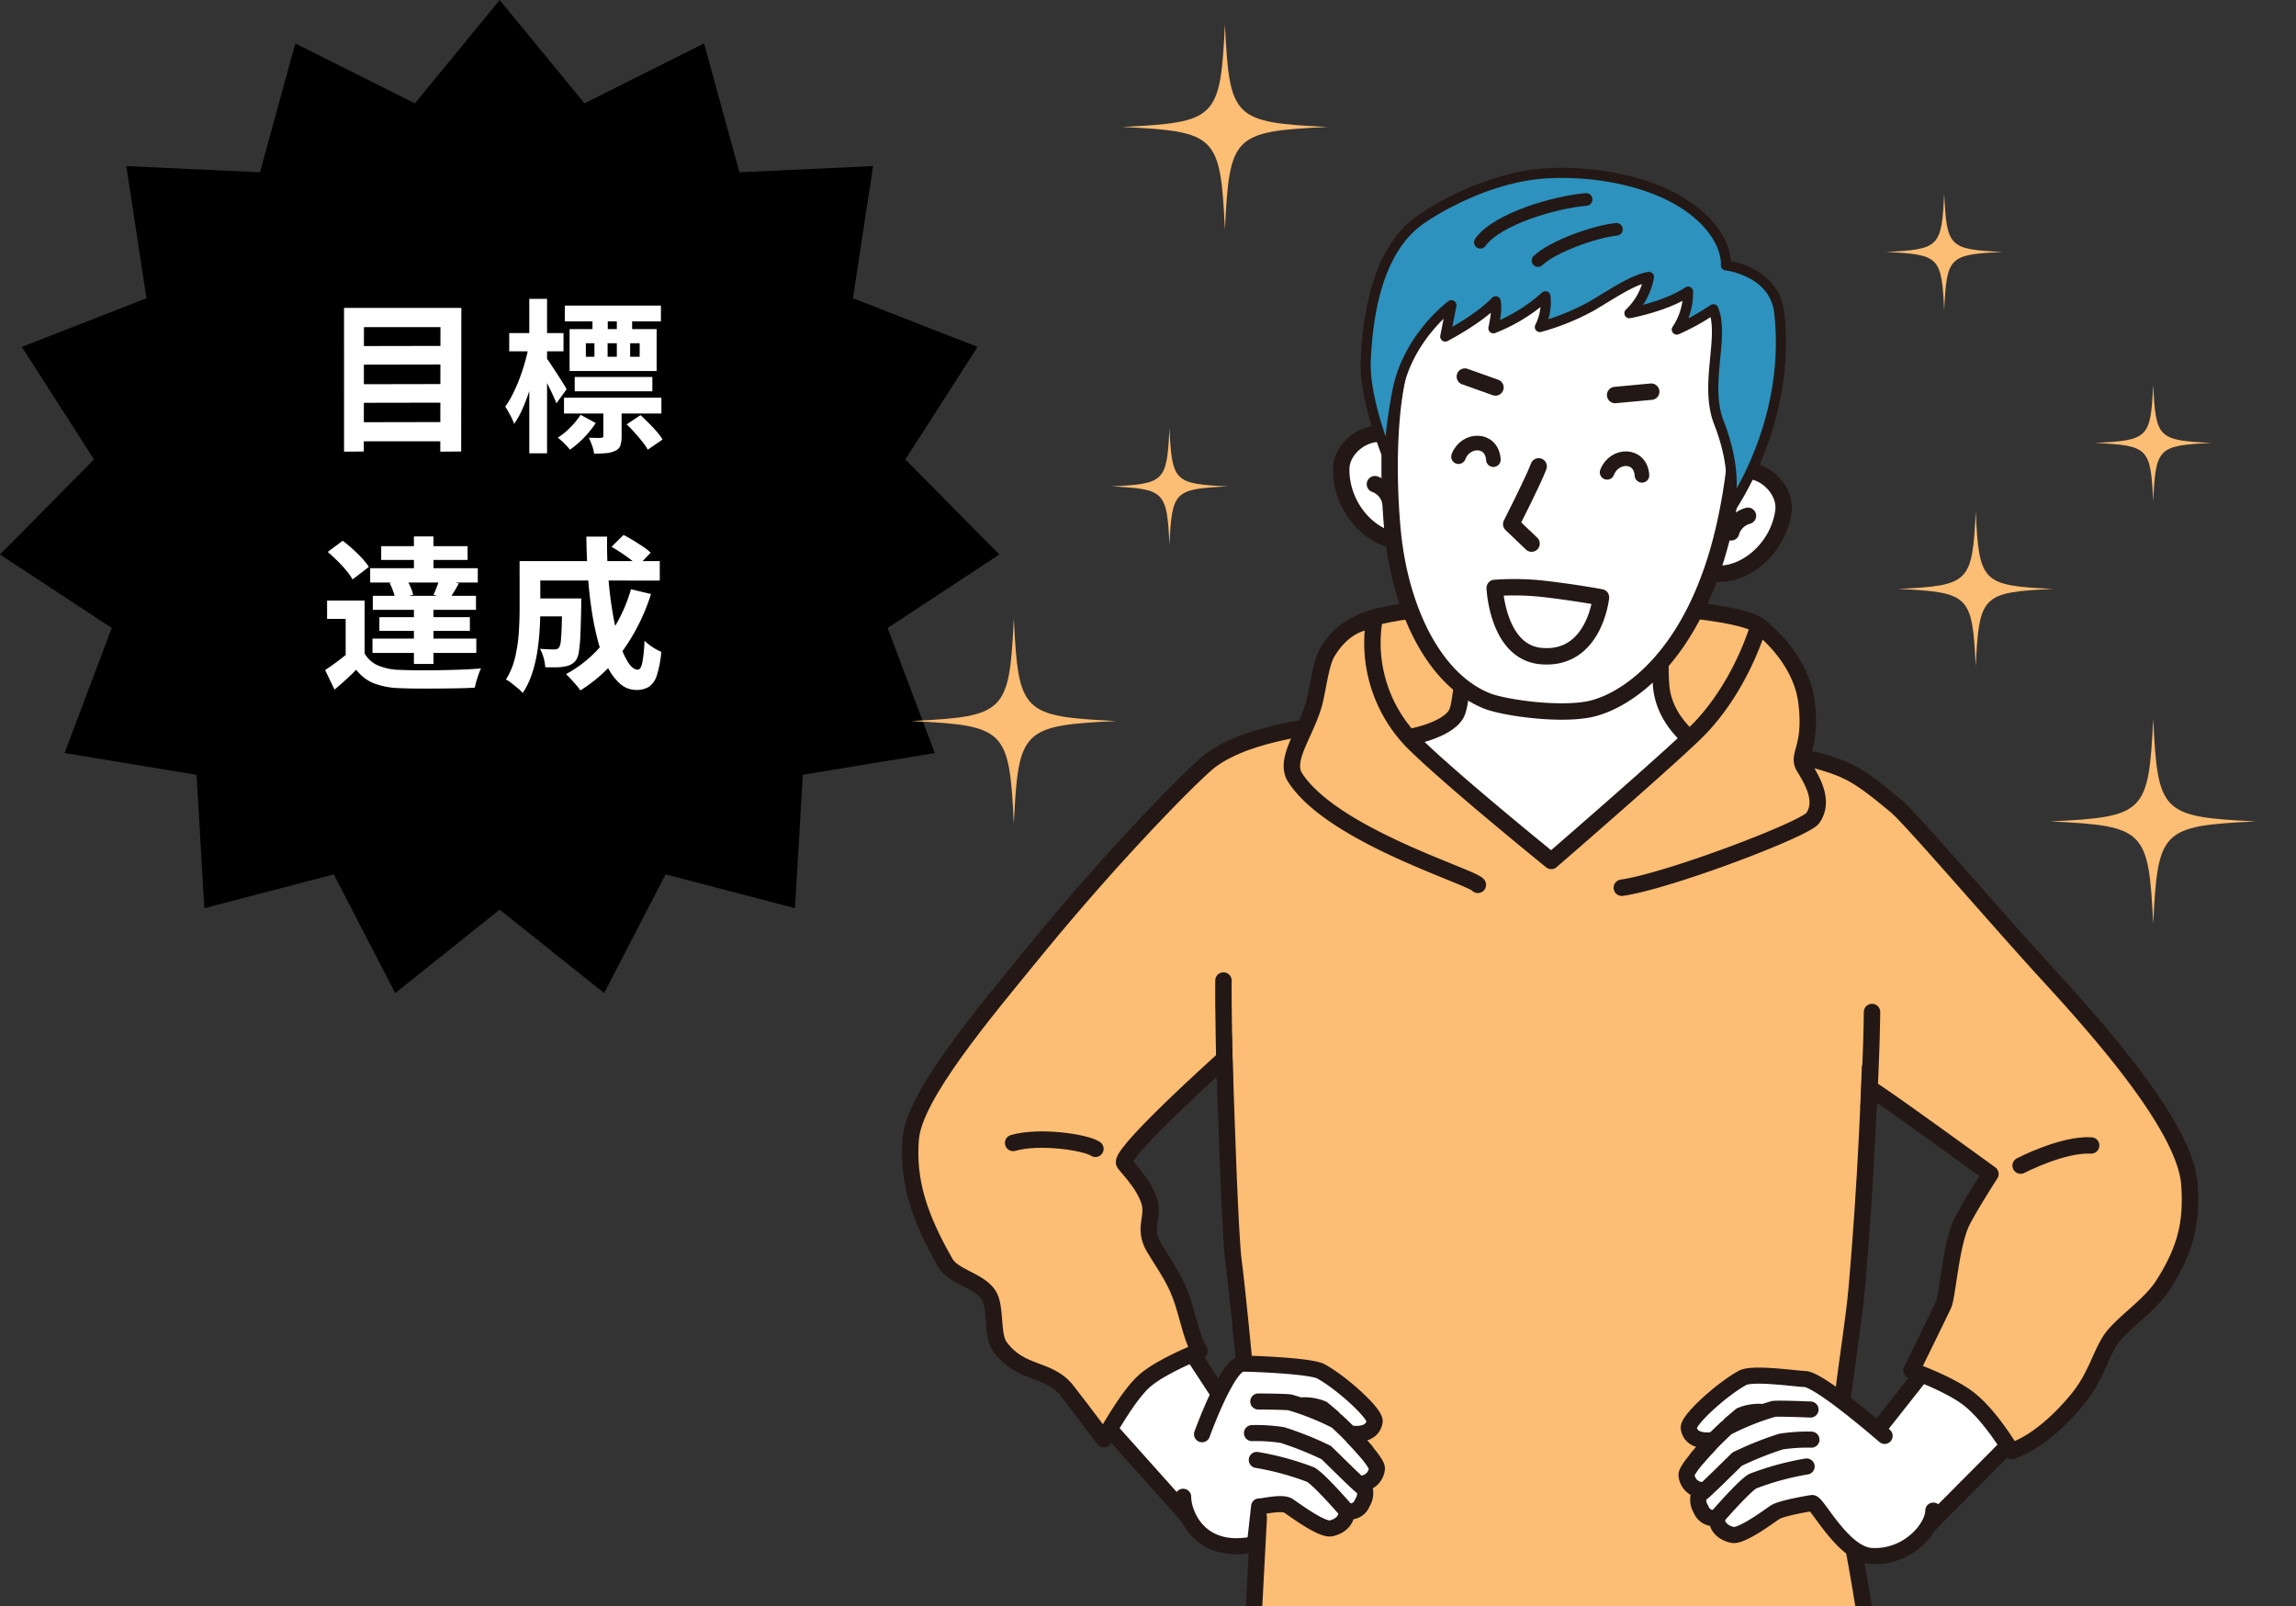<svg xmlns="http://www.w3.org/2000/svg" xmlns:xlink="http://www.w3.org/1999/xlink" width="376.784" height="263.647" viewBox="0 0 376.784 263.647">
  <rect x="0" y="0" width="376.784" height="263.647" fill="#333333" stroke="none"/>
  <defs>
    <style>
      .cls-1, .cls-13, .cls-14, .cls-20, .cls-26, .cls-29, .cls-30, .cls-31, .cls-37, .cls-38 {
        fill: none;
      }

      .cls-10, .cls-11, .cls-12, .cls-15, .cls-16, .cls-17, .cls-18, .cls-19, .cls-2, .cls-21, .cls-22, .cls-23, .cls-24, .cls-25, .cls-6, .cls-7, .cls-8, .cls-9 {
        fill: #fff;
      }

      .cls-3 {
        clip-path: url(#clip-path);
      }

      .cls-27, .cls-28, .cls-39, .cls-4, .cls-5 {
        fill: #fcbd74;
      }

      .cls-10, .cls-11, .cls-12, .cls-13, .cls-14, .cls-15, .cls-16, .cls-17, .cls-18, .cls-19, .cls-20, .cls-21, .cls-22, .cls-23, .cls-24, .cls-25, .cls-26, .cls-27, .cls-28, .cls-29, .cls-30, .cls-31, .cls-32, .cls-33, .cls-34, .cls-35, .cls-36, .cls-37, .cls-38, .cls-4, .cls-5, .cls-6, .cls-7, .cls-8, .cls-9 {
        stroke: #231815;
        stroke-linecap: round;
        stroke-linejoin: round;
      }

      .cls-4, .cls-7 {
        stroke-width: 2.693px;
      }

      .cls-29, .cls-5 {
        stroke-width: 2.693px;
      }

      .cls-28, .cls-6 {
        stroke-width: 2.693px;
      }

      .cls-8 {
        stroke-width: 2.693px;
      }

      .cls-9 {
        stroke-width: 2.693px;
      }

      .cls-10 {
        stroke-width: 2.693px;
      }

      .cls-11 {
        stroke-width: 2.693px;
      }

      .cls-12 {
        stroke-width: 2.693px;
      }

      .cls-13 {
        stroke-width: 2.397px;
      }

      .cls-14 {
        stroke-width: 2.397px;
      }

      .cls-15 {
        stroke-width: 2.637px;
      }

      .cls-16 {
        stroke-width: 2.637px;
      }

      .cls-17 {
        stroke-width: 2.637px;
      }

      .cls-18 {
        stroke-width: 2.637px;
      }

      .cls-19 {
        stroke-width: 2.637px;
      }

      .cls-20 {
        stroke-width: 2.637px;
      }

      .cls-21 {
        stroke-width: 2.637px;
      }

      .cls-22 {
        stroke-width: 2.637px;
      }

      .cls-23 {
        stroke-width: 2.637px;
      }

      .cls-24 {
        stroke-width: 2.637px;
      }

      .cls-25 {
        stroke-width: 2.637px;
      }

      .cls-26 {
        stroke-width: 2.637px;
      }

      .cls-27 {
        stroke-width: 2.693px;
      }

      .cls-30 {
        stroke-width: 2.693px;
      }

      .cls-31 {
        stroke-width: 2.693px;
      }

      .cls-32, .cls-33 {
        fill: #fabe00;
      }

      .cls-32 {
        stroke-width: 2.693px;
      }

      .cls-33 {
        stroke-width: 2.693px;
      }

      .cls-34, .cls-35, .cls-36 {
        fill: #2d92be;
      }

      .cls-34 {
        stroke-width: 1.658px;
      }

      .cls-35 {
        stroke-width: 1.657px;
      }

      .cls-36 {
        stroke-width: 1.658px;
      }

      .cls-37 {
        stroke-width: 2.072px;
      }

      .cls-38 {
        stroke-width: 2.072px;
      }
    </style>
    <clipPath id="clip-path">
      <rect id="長方形_649" data-name="長方形 649" class="cls-1" width="249.098" height="239.454"/>
    </clipPath>
  </defs>
  <g id="グループ_1840" data-name="グループ 1840" transform="translate(-3118.651 -2345.69)">
    <g id="グループ_5417" data-name="グループ 5417" transform="translate(2939.536 -401.925)">
      <path id="多角形_11" data-name="多角形 11" d="M82,0,95.917,16.964l19.619-9.841,5.81,21.155,21.928-1.015-3.3,21.688,20.445,7.986-11.843,18.47L164,91.013l-18.337,12.059,7.742,20.528-21.66,3.563-1.282,21.9-21.237-5.549L99.143,163,82,149.3,64.857,163,54.773,143.514l-21.237,5.549-1.282-21.9L10.595,123.6l7.742-20.528L0,91.014,15.427,75.408,3.584,56.937l20.445-7.986-3.3-21.688,21.928,1.015,5.81-21.155,19.619,9.841Z" transform="translate(179.115 2747.615)"/>
      <path id="パス_20975" data-name="パス 20975" class="cls-2" d="M-22.221-15.2l14.661-.027.027,3.051-14.688.027Zm0,6.264L-7.56-8.964l.027,3.051-14.688.027Zm0,6.237L-7.56-2.727-7.533.432H-22.221Zm-2.322-18.765H-5.292L-5.319,2.106l-3.429.027.027-20.439H-21.276L-21.3,2.106l-3.24.027Zm37.854,11.34H26.055v2.349H13.311Zm-1.62-11.718H27.459v2.592H11.691Zm-.135,15.12H27.54v2.592H11.556ZM21.843-2.349l2.268-1.512q.648.594,1.35,1.3t1.309,1.4a9.116,9.116,0,0,1,.958,1.3L25.3,1.809a8.454,8.454,0,0,0-.878-1.3q-.581-.729-1.256-1.485T21.843-2.349Zm-6.7-13.311v2.214h8.829V-15.66Zm-2.673-2.322H26.757V-11.1H12.474ZM18.009-5.427h3v5a4.865,4.865,0,0,1-.2,1.539A1.5,1.5,0,0,1,19.953,2a4.379,4.379,0,0,1-1.485.378q-.864.081-1.971.081a6.465,6.465,0,0,0-.338-1.337Q15.9.405,15.633-.162q.648.027,1.228.04a5.857,5.857,0,0,0,.77-.013.747.747,0,0,0,.3-.081q.081-.054.081-.243ZM14.283-3.915l2.484,1.35A16.421,16.421,0,0,1,14.8-.135a15.555,15.555,0,0,1-2.268,1.944A10.594,10.594,0,0,0,11.61.783a9.634,9.634,0,0,0-1.08-.945A11.392,11.392,0,0,0,12.636-1.89,12.934,12.934,0,0,0,14.283-3.915ZM16.227-20.3h2.511v3.7H16.227Zm.324,3.294h2.16v5.292h-2.16ZM20.223-20.3h2.511v3.7H20.223Zm0,3.294H22.41v5.292H20.223ZM2.565-17.334h8.91v3H2.565ZM5.859-22.95H8.775V2.4H5.859Zm-.054,7.668,1.782.594q-.27,1.62-.7,3.335T5.913-7.979A32.193,32.193,0,0,1,4.739-4.887,14.136,14.136,0,0,1,3.375-2.43a10.629,10.629,0,0,0-.661-1.458q-.446-.837-.8-1.377A14.752,14.752,0,0,0,3.159-7.344,27.582,27.582,0,0,0,4.266-9.882q.513-1.35.9-2.74T5.805-15.282ZM8.64-13.257a9.362,9.362,0,0,1,.715.986q.472.716,1.026,1.566t1,1.566q.445.716.608,1.012L10.314-5.805q-.243-.621-.635-1.458T8.843-8.991q-.446-.891-.851-1.674t-.7-1.3ZM-21.168,26.58v9.963h-3.105V29.577h-3.051v-3Zm0,8.667a4.7,4.7,0,0,0,2.214,1.984,9.514,9.514,0,0,0,3.483.715q1.215.054,2.929.068T-8.951,38q1.876-.027,3.672-.094t3.226-.2a6.608,6.608,0,0,0-.391.932q-.2.58-.378,1.174a9.768,9.768,0,0,0-.256,1.053q-1.242.081-2.862.108t-3.348.041q-1.728.013-3.348,0t-2.862-.068a12.778,12.778,0,0,1-4.131-.783,6.867,6.867,0,0,1-2.916-2.241q-.783.81-1.66,1.607t-1.9,1.66l-1.539-3.213q.864-.567,1.823-1.269t1.85-1.458Zm-6.048-16.659,2.457-1.836q.783.594,1.62,1.35t1.539,1.512a10.313,10.313,0,0,1,1.134,1.431L-23.139,23.1a10.019,10.019,0,0,0-1.04-1.472,21.559,21.559,0,0,0-1.471-1.593Q-26.46,19.236-27.216,18.588Zm10.152,5.1,2.781-.621a11.836,11.836,0,0,1,.662,1.309,6.379,6.379,0,0,1,.418,1.255l-2.943.648a7.291,7.291,0,0,0-.337-1.242A10.322,10.322,0,0,0-17.064,23.691Zm-1.377-6.048H-4.266v2.268H-18.441Zm-.3,11.664h14.85v2.241h-14.85Zm-1.08-3.51H-2.889v2.3H-19.818Zm-.432-4.536H-2.592V23.61H-20.25Zm.378,11.556H-2.835v2.349H-19.872Zm6.8-16.767h3.213v6.669h-3.213Zm0,10.908h3.213V36.975h-3.213Zm4.212-3.942,3.159.729q-.405.783-.81,1.431t-.729,1.134l-2.619-.675q.27-.567.553-1.309T-8.856,23.016Zm15.12,3.213H12.5v2.943H6.264Zm4.995,0h3.132v1.188q-.054,2.862-.135,4.685A23.791,23.791,0,0,1,14,34.937a3.555,3.555,0,0,1-.472,1.417,2.51,2.51,0,0,1-.851.729,4.033,4.033,0,0,1-1.04.324,7.791,7.791,0,0,1-1.364.121q-.824.013-1.8-.014a6.81,6.81,0,0,0-.27-1.566,6.137,6.137,0,0,0-.594-1.458q.729.054,1.364.081t.958.027a1.5,1.5,0,0,0,.472-.068.67.67,0,0,0,.338-.256,2.281,2.281,0,0,0,.283-1.013q.094-.77.149-2.349t.081-4.2Zm8.1-8.478,1.971-1.944q.756.378,1.593.891t1.607,1.026a8.257,8.257,0,0,1,1.255,1l-2.079,2.16a12.917,12.917,0,0,0-1.188-1.026q-.729-.567-1.566-1.12T19.359,17.751Zm3.186,6.966,3.294.783A32.742,32.742,0,0,1,21.2,34.8a24.553,24.553,0,0,1-6.966,6.521,6.9,6.9,0,0,0-.648-.85q-.432-.5-.891-1t-.81-.824a20.261,20.261,0,0,0,6.588-5.683A25.536,25.536,0,0,0,22.545,24.717ZM6.426,20.1H27.27v3.186H6.426Zm-2.16,0h3.4v7.965q0,1.512-.108,3.308t-.4,3.672a22.192,22.192,0,0,1-.878,3.6,13.068,13.068,0,0,1-1.5,3.105,5.067,5.067,0,0,0-.8-.783q-.527-.432-1.053-.851a4.211,4.211,0,0,0-.9-.58,11.753,11.753,0,0,0,1.5-3.632,24.884,24.884,0,0,0,.608-4.064q.135-2.052.135-3.807Zm10.962-4.023h3.4q-.054,3.321.189,6.507t.716,5.953a39.692,39.692,0,0,0,1.12,4.887,13.052,13.052,0,0,0,1.431,3.307q.783,1.188,1.593,1.188.459,0,.716-1.107a22.308,22.308,0,0,0,.364-3.645A9.88,9.88,0,0,0,26.1,34.221a7.112,7.112,0,0,0,1.418.756,16.966,16.966,0,0,1-.729,3.875,3.519,3.519,0,0,1-1.3,1.876,3.826,3.826,0,0,1-2.079.513,3.96,3.96,0,0,1-2.632-1A8.846,8.846,0,0,1,18.7,37.461a21.815,21.815,0,0,1-1.553-4.185,46.209,46.209,0,0,1-1.066-5.211q-.419-2.808-.621-5.845T15.228,16.077Z" transform="translate(260.115 2819.615)"/>
    </g>
    <g id="_22744342_色変更キラキラ追加" data-name="22744342_色変更キラキラ追加" transform="translate(3370.886 2479.514)">
      <g id="グループ_5519" data-name="グループ 5519" transform="translate(-124.549 -129.824)">
        <g id="グループ_5518" data-name="グループ 5518" transform="translate(0 20.193)">
          <g id="グループ_5517" data-name="グループ 5517" class="cls-3">
            <g id="グループ_5516" data-name="グループ 5516" transform="translate(21.672 4.187)">
              <path id="パス_19328" data-name="パス 19328" class="cls-4" d="M425.614,483.338c.413-7.027-1.1-16.464,7.164-21.217s59.675-4.011,65.581.344c5.511,4.064,8.312,22.756,7.44,25.626-1.536,5.053-17.773,21.906-36.786,20.046S425.023,493.377,425.614,483.338Z" transform="translate(-359.109 -388.188)"/>
              <path id="パス_19329" data-name="パス 19329" class="cls-5" d="M456.243,586.981c-.152,2.74.076,36.337-2.893,70.266-.964,11.022-4.359,25.429-2.273,34.513,2.135,9.3,4.133,22.769,4.133,22.769l-101.058.308,1.034-19.564s-3.1-34.513-4.133-42.159-2.549-71.368-2.549-71.368,23.7-14.053,58.417-14.053S456.243,586.981,456.243,586.981Z" transform="translate(-297.981 -474.471)"/>
              <path id="パス_19330" data-name="パス 19330" class="cls-6" d="M548.078,454.034s-7.233-3.72-7.935-10.795c-.43-4.34.243-21.335.243-21.335l-32.073.726s-.2,22.1-1.774,25-8.06,3.927-8.06,3.927,11.091,19.977,23.491,20.8C534.691,473.206,548.078,454.034,548.078,454.034Z" transform="translate(-416.888 -358.884)"/>
              <path id="パス_19331" data-name="パス 19331" class="cls-7" d="M456.734,341.859c-4.987.624-10.678-4.916-10.6-11.729.051-4.267,6.047-7.79,9.582-4.4A22.094,22.094,0,0,1,459,329.78" transform="translate(-375.389 -281.557)"/>
              <path id="パス_19332" data-name="パス 19332" class="cls-8" d="M472.808,364.319a3.951,3.951,0,0,1,2.53,2.925" transform="translate(-396.535 -313.228)"/>
              <path id="パス_19333" data-name="パス 19333" class="cls-9" d="M735.661,370.316c4.832,1.382,11.306-3.22,12.271-9.964.6-4.224-4.78-8.625-8.793-5.821a22.1,22.1,0,0,0-3.867,3.5" transform="translate(-604.628 -304.768)"/>
              <path id="パス_19334" data-name="パス 19334" class="cls-10" d="M757.762,389.375A3.95,3.95,0,0,0,755,392.086" transform="translate(-620.273 -333.094)"/>
              <path id="パス_19335" data-name="パス 19335" class="cls-11" d="M541.378,178.177a91.427,91.427,0,0,1-1.517,25.688c-4.683,23.5-16.814,30.924-22.64,32.086-5.141,1.026-14.118-.289-16.809-1.378-8.832-3.575-14.145-15.2-15.41-27.405-.663-6.4-1.327-21.637,2.092-30.231s20.7-30.463,40.921-16.66C539.87,168.37,540.085,165.91,541.378,178.177Z" transform="translate(-405.779 -147.919)"/>
              <path id="パス_19336" data-name="パス 19336" class="cls-12" d="M567.7,446.089s.434,10.5,7.565,11.177c8.819.833,9.875-9.638,9.875-9.638s-4.333-.805-9.323-1.378A43.554,43.554,0,0,0,567.7,446.089Z" transform="translate(-471.771 -377.967)"/>
              <path id="パス_19337" data-name="パス 19337" class="cls-12" d="M584.108,362.877l-3.345-3.2s3.621-7.087,4.509-9.478" transform="translate(-482.127 -302.033)"/>
              <path id="パス_19338" data-name="パス 19338" class="cls-13" d="M539.022,333.946c1.145-3.025,5.478-3.107,5.723.491" transform="translate(-449.032 -287.371)"/>
              <path id="パス_19339" data-name="パス 19339" class="cls-14" d="M656.741,346.361c1.145-3.025,5.478-3.107,5.723.491" transform="translate(-542.365 -297.214)"/>
              <g id="グループ_5513" data-name="グループ 5513" transform="translate(127.407 190.811)">
                <path id="パス_19340" data-name="パス 19340" class="cls-15" d="M892.784,1049.765l-20.529,20.666-9.644-13.915,13.99-17.728Z" transform="translate(-832.995 -1038.788)"/>
                <path id="パス_19341" data-name="パス 19341" class="cls-16" d="M760.146,1092.781c0,2.8-4.153,7.823-10.2,7.44-4.645-.294-8.861-8.813-9.7-8.685-.462.07-5.052.83-6.091,1.531-1.158.782-5.532,4.035-6.983,3.7-2.773-.638-2.575-2.808-2.575-2.808a2.21,2.21,0,0,1-2.575-1.4,2.939,2.939,0,0,1,0-3.159,2.684,2.684,0,0,1-2.377-2.457c-.04-1.176,4.531-5.776,4.531-5.776s-3.714.766-4.16-1.914c-.219-1.316,5.512-6.468,8.84-8.264,1.658-.895,8.747.154,10.2.192,2.476.064,13.1,9.341,13.1,9.341" transform="translate(-719.646 -1064.031)"/>
                <path id="パス_19342" data-name="パス 19342" class="cls-17" d="M744.629,1150.74s4.433-5.11,5.745-5.743a45.972,45.972,0,0,1,8.79-2.393" transform="translate(-739.454 -1121.098)"/>
                <path id="パス_19343" data-name="パス 19343" class="cls-18" d="M731.361,1130.139c.5-.255,5.6-5.361,5.893-5.616a54.691,54.691,0,0,1,7.181-2.872,28.1,28.1,0,0,1,5-.319" transform="translate(-728.934 -1104.229)"/>
                <path id="パス_19344" data-name="パス 19344" class="cls-19" d="M728.484,1104.805a68.284,68.284,0,0,1,4.779-4.882,42.888,42.888,0,0,1,7.651-3.063c.892-.128,6.091.1,6.091.1" transform="translate(-726.651 -1084.799)"/>
                <path id="パス_19345" data-name="パス 19345" class="cls-20" d="M754.431,1101.214l1.708-1.436a7.885,7.885,0,0,1,3.269-.574" transform="translate(-747.225 -1086.664)"/>
              </g>
              <g id="グループ_5514" data-name="グループ 5514" transform="translate(29.277 187.597)">
                <path id="パス_19346" data-name="パス 19346" class="cls-21" d="M245.946,1037.98l16.354,18.291,8.887-14.26-12.262-18.737Z" transform="translate(-245.946 -1023.273)"/>
                <path id="パス_19347" data-name="パス 19347" class="cls-22" d="M320.9,1083.011c0,2.8,2.618,9.713,11.78,7.784l.689-6.2c.462.07,3.774-.8,4.814-.1,1.158.782,5.532,4.035,6.983,3.7,2.773-.638,2.575-2.808,2.575-2.808a2.211,2.211,0,0,0,2.575-1.4,2.939,2.939,0,0,0,0-3.159,2.684,2.684,0,0,0,2.377-2.457c.04-1.176-4.532-5.775-4.532-5.775s3.714.766,4.16-1.915c.219-1.316-5.512-6.468-8.84-8.264-1.658-.895-11.414-1.281-12.869-1.243-2.476.064-6.613,11.573-6.613,11.573" transform="translate(-305.374 -1053.32)"/>
                <path id="パス_19348" data-name="パス 19348" class="cls-23" d="M393.763,1145.558s-4.433-5.11-5.745-5.743a45.991,45.991,0,0,0-8.79-2.393" transform="translate(-351.618 -1113.776)"/>
                <path id="パス_19349" data-name="パス 19349" class="cls-24" d="M393.479,1124.957c-.5-.255-5.6-5.36-5.893-5.616a54.673,54.673,0,0,0-7.181-2.872,28.12,28.12,0,0,0-5-.319" transform="translate(-348.585 -1096.907)"/>
                <path id="パス_19350" data-name="パス 19350" class="cls-25" d="M398.057,1099.206a68.249,68.249,0,0,0-4.779-4.882,42.891,42.891,0,0,0-7.652-3.063c-.891-.128-5.2-.148-5.2-.148" transform="translate(-352.569 -1077.059)"/>
                <path id="パス_19351" data-name="パス 19351" class="cls-26" d="M420.543,1096.032l-1.709-1.436a7.886,7.886,0,0,0-3.269-.574" transform="translate(-380.428 -1079.341)"/>
              </g>
              <path id="パス_19352" data-name="パス 19352" class="cls-5" d="M759.856,575.008a79.59,79.59,0,0,0,12.711,1.616c5.652,1.508,7.394,2.622,13.4,7.615,2.383,1.981,16.671,18.668,25.075,27.831,8.618,9.4,22.371,24.994,23.009,34.237.413,5.993-.446,10.449-4.34,16.533-2.2,3.444-6.984,6.416-8.68,9.093-1.679,2.651-2.422,6.061-5.3,9.576-6.106,7.444-10.93,8.542-10.93,8.542s-3.444-5.924-7.118-8.68c-3.261-2.446-9.231-4.547-9.231-4.547s4.133-8.4,5.235-10.747c.7-1.487,1.194-9.874,3.031-13.64,1.14-2.336,4.684-7.853,4.684-7.853s-18.668-13.571-19.5-13.846" transform="translate(-624.119 -480.272)"/>
              <path id="パス_19353" data-name="パス 19353" class="cls-27" d="M155.828,606.211s-16.12,14.467-16.12,16.671c0,.452,3.031,3.031,4.133,6.338.906,2.719-1.143,4.416.827,7.716,1.434,2.4,2.4,3.63,3.582,6.062,1.837,3.766,2.2,8.129,3.858,10.884,0,0-6.062,2.342-8.955,4.822s-6.751,9.644-6.751,9.644-3.1-4.2-6.062-7.991c-2.991-3.826-7.548-2.469-11.009-7.224-1.372-1.885-.563-6.561-1.85-8.482-1.618-2.415-5.75-2.93-7.073-5.235-4.244-7.4-6.272-13.405-5.695-20.391.586-7.089,11.878-20.438,20.391-30.862,13.5-16.533,26.556-29.6,28.864-31.275,6.82-4.96,18.186-5.373,22.733-6.82" transform="translate(-104.617 -460.498)"/>
              <path id="パス_19354" data-name="パス 19354" class="cls-28" d="M437.551,515.916c-1.1-1.378-23.766-8.06-29.966-17.566-1.894-2.9,1.593-7.077,3.031-11.986.646-2.206,1.1-6.674,2.2-8.542,2.016-3.426,4.819-5.136,7.715-5.235a23.249,23.249,0,0,0,7.164,20.666c6.524,6.293,21.906,18.737,21.906,18.737s17.919-15.5,23.491-20.873c7.647-7.371,10.54-17.773,10.54-17.773s6.922,5,7.853,12.606-1.653,8.542-.413,10.609,3.444,5.511,1.447,8.4c-1.248,1.808-23.629,10.333-31.344,11.435" transform="translate(-344.387 -399.067)"/>
              <line id="線_1705" data-name="線 1705" class="cls-29" x2="5.029" y2="1.791" transform="translate(91.028 33.426)"/>
              <line id="線_1706" data-name="線 1706" class="cls-29" y1="0.551" x2="5.924" transform="translate(115.69 35.906)"/>
              <path id="パス_19357" data-name="パス 19357" class="cls-30" d="M186.223,884.17c4.271-1.24,11.849-.138,13.5.964" transform="translate(-169.318 -724.955)"/>
              <path id="パス_19358" data-name="パス 19358" class="cls-31" d="M984.321,891.511s6.889-3.582,11.573-3.307" transform="translate(-802.085 -728.576)"/>
              <path id="パス_19359" data-name="パス 19359" class="cls-32" d="M352.991,773.762s-.276-12.4-.207-16.189" transform="translate(-301.366 -625.017)"/>
              <path id="パス_19360" data-name="パス 19360" class="cls-33" d="M863.942,798.014s.482-8.68.551-15.5" transform="translate(-706.643 -644.792)"/>
              <g id="グループ_5515" data-name="グループ 5515" transform="translate(74.751)">
                <path id="パス_19361" data-name="パス 19361" class="cls-34" d="M751.8,387.443s.014-.028.037-.081C751.78,387.449,751.765,387.477,751.8,387.443Z" transform="translate(-692.468 -331.498)"/>
                <path id="パス_19362" data-name="パス 19362" class="cls-35" d="M533.334,140.644c-.77-6.891-8.754-7.786-8.754-7.786s.523-4.812-6.013-9.5c-5.846-4.19-15.064-6.065-23.393-5.6-8.312.459-16.536,4.722-20.63,7.547-6.59,4.547-8.7,14.191-9.072,23.259-.256,6.323,3.533,15.594,4.021,16.758-.329-1.035.1-6.278,1.177-11.811,1.722-8.871,8.864-14.106,8.864-14.106l-1.01,5.143s5.58-2.893,8.267-5.786c.344,1.332-.367,4.432-.367,4.432a28.194,28.194,0,0,0,8.542-5.258,9.055,9.055,0,0,1-.919,5.052,38.842,38.842,0,0,0,8.5-3.444c3.568-2.109,6.658-4.268,9.4-4.787a10.739,10.739,0,0,1-3.206,5.961s6.135-1.144,9.625-3.547a10.864,10.864,0,0,1-1.845,6.234,37.809,37.809,0,0,0,6-3.341c1.865,4.494-1.523,12.387.9,18.587,3.419,8.742,1.737,14.178,1.411,14.9C525.648,172.3,535.335,158.548,533.334,140.644Z" transform="translate(-465.459 -117.689)"/>
                <path id="パス_19363" data-name="パス 19363" class="cls-36" d="M484.928,347.626a.543.543,0,0,0,.052.122Z" transform="translate(-480.895 -299.993)"/>
              </g>
              <path id="パス_19364" data-name="パス 19364" class="cls-37" d="M573.7,138.714c-5.072.424-14.6,3.169-17.36,7.027" transform="translate(-462.764 -134.359)"/>
              <path id="パス_19365" data-name="パス 19365" class="cls-38" d="M602.008,167.511c2.388-2.322,9.415-4.8,12.867-5.136" transform="translate(-498.971 -153.118)"/>
            </g>
          </g>
        </g>
        <path id="パス_19366" data-name="パス 19366" class="cls-39" d="M173.8,16.836c-15.471.754-16.082,1.365-16.836,16.836C156.21,18.2,155.6,17.59,140.128,16.836,155.6,16.082,156.21,15.471,156.964,0,157.717,15.471,158.329,16.082,173.8,16.836Zm135.5,97.149c-.754,15.471-1.365,16.082-16.836,16.836,15.471.754,16.082,1.365,16.836,16.836.754-15.471,1.365-16.082,16.836-16.836C310.664,130.066,310.053,129.455,309.3,113.984ZM122.325,97.508c-.754,15.471-1.365,16.082-16.836,16.836,15.471.754,16.082,1.365,16.836,16.836.754-15.471,1.365-16.082,16.836-16.836C123.69,113.59,123.078,112.978,122.325,97.508Zm25.539-31.241c-.428,8.794-.776,9.141-9.57,9.57,8.794.429,9.141.776,9.57,9.57.429-8.794.776-9.141,9.57-9.57C148.639,75.408,148.292,75.061,147.863,66.267ZM275,27.783c-.429,8.794-.776,9.141-9.57,9.57,8.794.428,9.141.776,9.57,9.57.429-8.794.776-9.141,9.57-9.57C275.778,36.924,275.43,36.577,275,27.783ZM309.3,59.13c-.429,8.794-.776,9.141-9.57,9.57,8.794.429,9.141.776,9.57,9.57.428-8.794.776-9.141,9.57-9.57C310.075,68.271,309.728,67.924,309.3,59.13ZM280.175,79.962c-.569,11.675-1.03,12.136-12.7,12.7,11.675.569,12.136,1.03,12.7,12.7.569-11.675,1.03-12.136,12.7-12.7C281.2,92.1,280.744,91.637,280.175,79.962Z" transform="translate(-83.636)"/>
      </g>
    </g>
  </g>
</svg>
